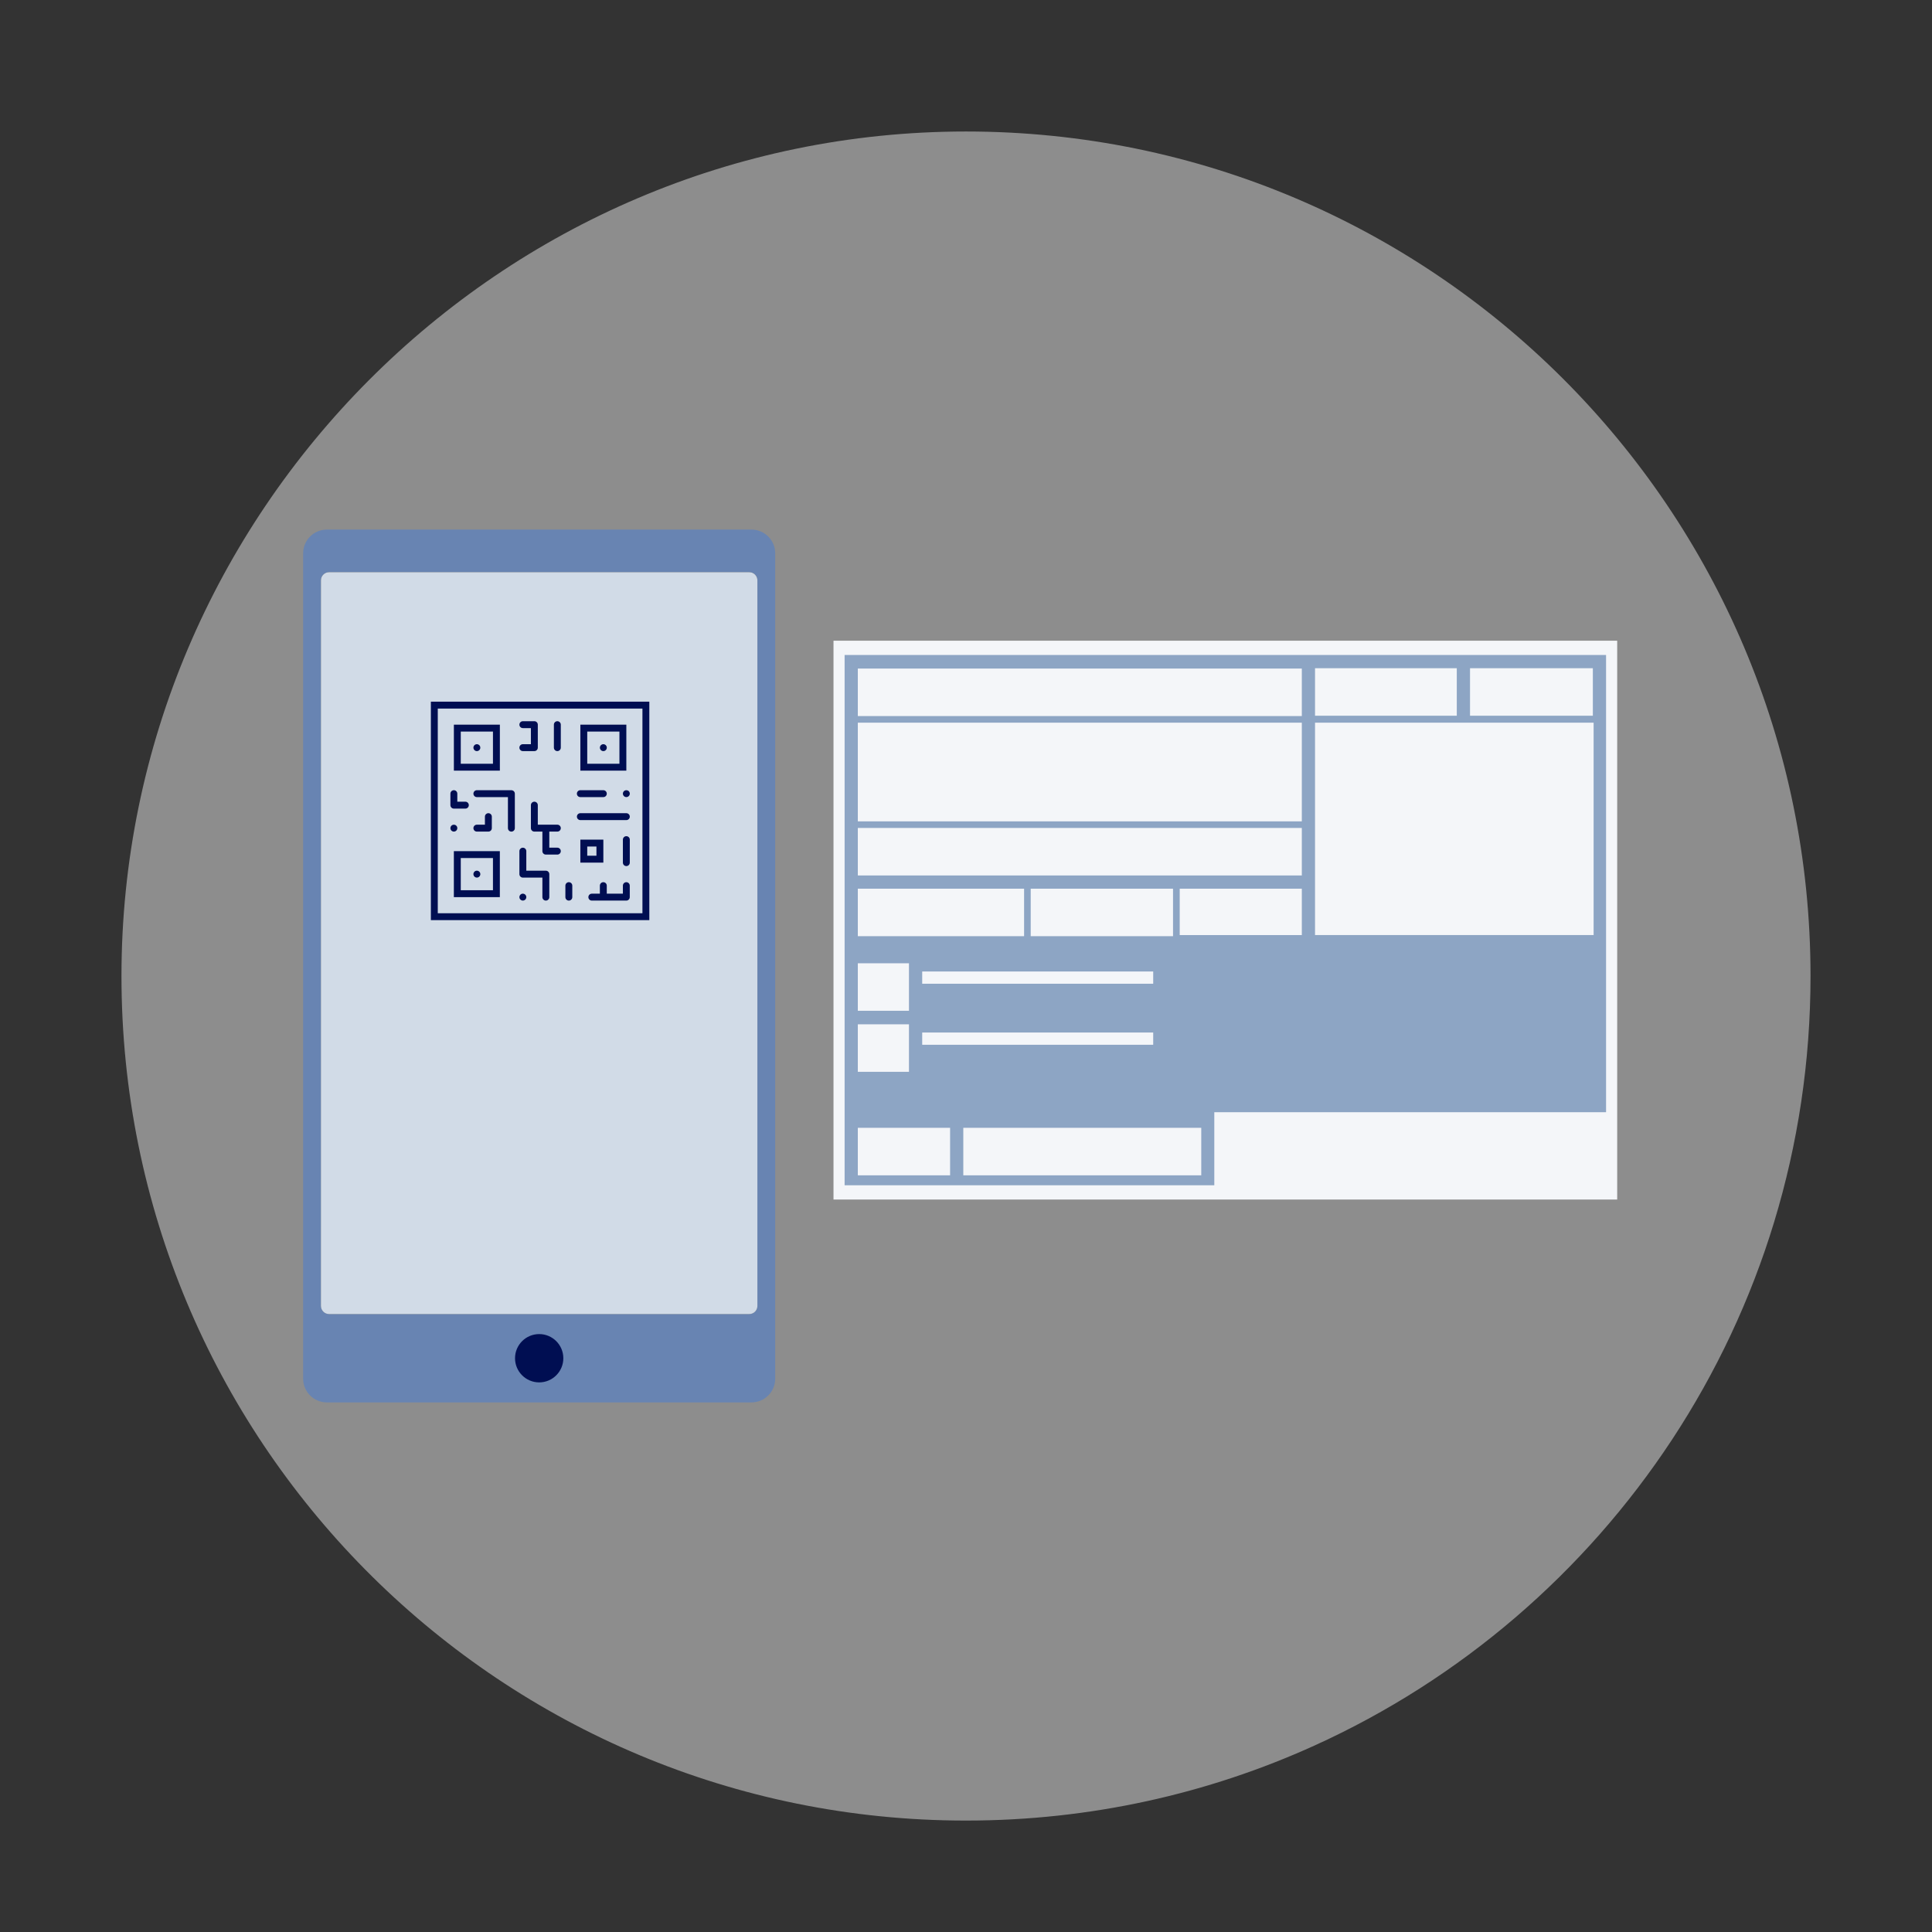 <?xml version="1.0" encoding="UTF-8" standalone="no"?>
<!DOCTYPE svg PUBLIC "-//W3C//DTD SVG 1.1//EN" "http://www.w3.org/Graphics/SVG/1.1/DTD/svg11.dtd">
<svg width="100%" height="100%" viewBox="0 0 800 800" version="1.1" xmlns="http://www.w3.org/2000/svg" xmlns:xlink="http://www.w3.org/1999/xlink" xml:space="preserve" xmlns:serif="http://www.serif.com/" style="fill-rule:evenodd;clip-rule:evenodd;stroke-linejoin:round;stroke-miterlimit:2;">
    <rect x="0" y="0" width="800" height="800" fill="#333333" stroke="none"/>
    <path d="M749.7,404.15C749.7,545.86 665.42,667.88 544.25,722.82C500.27,742.76 451.43,753.86 400,753.86C398.45,753.86 396.9,753.85 395.36,753.83C204.36,751.35 50.3,595.74 50.3,404.15C50.3,212.56 206.86,54.45 400,54.45C593.14,54.45 749.7,211.02 749.7,404.15Z" style="fill:rgb(141,141,141);fill-rule:nonzero;"/>
    <g transform="matrix(1,0,0,1,35.205,1.715)">
        <rect x="309.93" y="263.59" width="324.51" height="231.4" style="fill:rgb(244,246,249);"/>
        <path d="M467.61,458.83L629.83,458.83L629.83,269.5L314.53,269.5L314.53,489.08L467.61,489.08L467.61,458.83Z" style="fill:rgb(141,165,196);fill-rule:nonzero;"/>
        <rect x="320" y="465.29" width="38.21" height="19.67" style="fill:rgb(244,246,249);"/>
        <rect x="320" y="275.12" width="183.85" height="19.67" style="fill:rgb(244,246,249);"/>
        <rect x="509.32" y="274.98" width="58.7" height="19.67" style="fill:rgb(244,246,249);"/>
        <rect x="509.32" y="297.53" width="115.36" height="87.94" style="fill:rgb(244,246,249);"/>
        <rect x="573.5" y="274.98" width="50.86" height="19.67" style="fill:rgb(244,246,249);"/>
        <rect x="320" y="341.12" width="183.85" height="19.67" style="fill:rgb(244,246,249);"/>
        <rect x="320" y="366.27" width="68.85" height="19.67" style="fill:rgb(244,246,249);"/>
        <g>
            <rect x="320" y="397.16" width="21.18" height="19.67" style="fill:rgb(244,246,249);"/>
            <rect x="346.66" y="400.56" width="95.65" height="5.07" style="fill:rgb(244,246,249);"/>
        </g>
        <g>
            <rect x="320" y="422.43" width="21.18" height="19.67" style="fill:rgb(244,246,249);"/>
            <rect x="346.66" y="425.83" width="95.65" height="5.07" style="fill:rgb(244,246,249);"/>
        </g>
        <rect x="391.59" y="366.27" width="58.93" height="19.67" style="fill:rgb(244,246,249);"/>
        <rect x="453.29" y="366.27" width="50.56" height="19.21" style="fill:rgb(244,246,249);"/>
        <rect x="320" y="297.53" width="183.85" height="40.86" style="fill:rgb(244,246,249);"/>
        <rect x="363.68" y="465.29" width="98.53" height="19.67" style="fill:rgb(244,246,249);"/>
    </g>
    <g>
        <g>
            <g transform="matrix(1,0,0,1,-115.326,43.575)">
                <g transform="matrix(-3.82857e-16,1,-1,-3.82857e-16,695,17.83)">
                    <path d="M519.3,268.49C519.3,263.076 514.904,258.68 509.49,258.68L167.7,258.68C162.286,258.68 157.89,263.076 157.89,268.49L157.89,444.34C157.89,449.754 162.286,454.15 167.7,454.15L509.49,454.15C514.904,454.15 519.3,449.754 519.3,444.34L519.3,268.49Z" style="fill:rgb(104,132,178);"/>
                </g>
                <path d="M428.95,196.73C428.95,194.87 427.44,193.36 425.58,193.36L251.59,193.36C249.73,193.36 248.22,194.87 248.22,196.73L248.22,497.18C248.22,499.04 249.73,500.55 251.59,500.55L425.58,500.55C427.44,500.55 428.95,499.04 428.95,497.18L428.95,196.73Z" style="fill:url(#_Linear1);"/>
                <path id="c" d="M428.95,196.73C428.95,194.87 427.44,193.36 425.58,193.36L251.59,193.36C249.73,193.36 248.22,194.87 248.22,196.73L248.22,497.18C248.22,499.04 249.73,500.55 251.59,500.55L425.58,500.55C427.44,500.55 428.95,499.04 428.95,497.18L428.95,196.73Z" style="fill:rgb(209,219,231);"/>
                <circle cx="338.59" cy="518.84" r="10" style="fill:rgb(0,14,82);"/>
            </g>
            <g transform="matrix(1,0,0,1,-115.326,43.575)">
                <path d="M293.74,337.43L384.2,337.43L384.2,246.97L293.74,246.97L293.74,337.43ZM296.6,249.83L381.35,249.83L381.35,334.58L296.6,334.58L296.6,249.83Z" style="fill:rgb(0,14,82);fill-rule:nonzero;"/>
            </g>
            <g transform="matrix(1,0,0,1,-115.326,43.575)">
                <path d="M322.31,256.49L303.27,256.49L303.27,275.53L322.31,275.53L322.31,256.49ZM319.45,272.68L306.12,272.68L306.12,259.35L319.45,259.35L319.45,272.68Z" style="fill:rgb(0,14,82);fill-rule:nonzero;"/>
            </g>
            <g transform="matrix(1,0,0,1,-115.326,43.575)">
                <path d="M365.16,304.1L355.64,304.1L355.64,313.62L365.16,313.62L365.16,304.1ZM362.3,310.76L358.49,310.76L358.49,306.95L362.3,306.95L362.3,310.76Z" style="fill:rgb(0,14,82);fill-rule:nonzero;"/>
            </g>
            <g transform="matrix(1,0,0,1,-115.326,43.575)">
                <path d="M311.47,266.56C311.5,266.64 311.55,266.72 311.6,266.8C311.65,266.88 311.71,266.95 311.78,267.02C311.84,267.08 311.92,267.14 311.99,267.2C312.07,267.25 312.15,267.29 312.24,267.33C312.33,267.36 312.42,267.39 312.51,267.41C312.6,267.43 312.69,267.44 312.79,267.44C312.88,267.44 312.97,267.44 313.07,267.41C313.16,267.39 313.25,267.36 313.33,267.33C313.42,267.29 313.5,267.25 313.58,267.2C313.66,267.14 313.73,267.08 313.8,267.02C313.86,266.95 313.92,266.88 313.98,266.8C314.03,266.72 314.07,266.64 314.11,266.56C314.14,266.47 314.17,266.38 314.19,266.29C314.21,266.2 314.21,266.1 314.21,266.01C314.21,265.63 314.06,265.26 313.8,265C313.73,264.93 313.66,264.87 313.58,264.82C313.5,264.77 313.42,264.72 313.33,264.69C313.25,264.65 313.16,264.62 313.07,264.61C312.88,264.57 312.69,264.57 312.51,264.61C312.42,264.61 312.33,264.65 312.24,264.69C312.15,264.72 312.07,264.77 311.99,264.82C311.92,264.87 311.84,264.93 311.78,265C311.51,265.26 311.36,265.63 311.36,266.01C311.36,266.1 311.36,266.2 311.39,266.29C311.41,266.38 311.43,266.47 311.47,266.56Z" style="fill:rgb(0,14,82);fill-rule:nonzero;"/>
            </g>
            <g transform="matrix(1,0,0,1,-115.326,43.575)">
                <path d="M303.26,327.91L322.3,327.91L322.3,308.87L303.26,308.87L303.26,327.91ZM306.12,311.72L319.45,311.72L319.45,325.05L306.12,325.05L306.12,311.72Z" style="fill:rgb(0,14,82);fill-rule:nonzero;"/>
            </g>
            <g transform="matrix(1,0,0,1,-115.326,43.575)">
                <path d="M314.11,317.84C314.07,317.75 314.03,317.67 313.97,317.59C313.92,317.51 313.86,317.44 313.8,317.37C313.46,317.04 312.97,316.89 312.51,316.98C312.42,317 312.33,317.03 312.24,317.06C312.15,317.1 312.07,317.14 311.99,317.19C311.92,317.25 311.84,317.31 311.78,317.37C311.71,317.44 311.65,317.51 311.6,317.59C311.55,317.67 311.5,317.75 311.47,317.84C311.43,317.92 311.4,318.01 311.38,318.1C311.38,318.19 311.36,318.29 311.36,318.38C311.36,318.76 311.51,319.13 311.78,319.39C311.84,319.46 311.92,319.52 311.99,319.57C312.07,319.62 312.15,319.67 312.24,319.7C312.33,319.74 312.42,319.76 312.51,319.78C312.6,319.8 312.69,319.81 312.79,319.81C313.16,319.81 313.53,319.66 313.8,319.39C314.06,319.13 314.22,318.76 314.22,318.38C314.22,318.29 314.21,318.19 314.19,318.1C314.17,318.01 314.14,317.92 314.11,317.84Z" style="fill:rgb(0,14,82);fill-rule:nonzero;"/>
            </g>
            <g transform="matrix(1,0,0,1,-115.326,43.575)">
                <path d="M374.68,256.49L355.64,256.49L355.64,275.53L374.68,275.53L374.68,256.49ZM371.82,272.68L358.49,272.68L358.49,259.35L371.82,259.35L371.82,272.68Z" style="fill:rgb(0,14,82);fill-rule:nonzero;"/>
            </g>
            <g transform="matrix(1,0,0,1,-115.326,43.575)">
                <path d="M363.84,266.56C363.88,266.64 363.92,266.72 363.97,266.8C364.03,266.88 364.08,266.95 364.15,267.02C364.22,267.08 364.29,267.14 364.37,267.2C364.44,267.25 364.53,267.29 364.61,267.33C364.7,267.36 364.79,267.39 364.88,267.41C364.97,267.43 365.07,267.44 365.16,267.44C365.25,267.44 365.35,267.44 365.44,267.41C365.53,267.39 365.62,267.36 365.71,267.33C365.79,267.29 365.88,267.25 365.95,267.2C366.03,267.14 366.1,267.08 366.17,267.02C366.24,266.95 366.29,266.88 366.35,266.8C366.4,266.72 366.44,266.64 366.48,266.56C366.52,266.47 366.54,266.38 366.56,266.29C366.58,266.2 366.59,266.1 366.59,266.01C366.59,265.92 366.59,265.82 366.56,265.73C366.54,265.64 366.52,265.55 366.48,265.46C366.44,265.38 366.4,265.29 366.35,265.22C366.29,265.14 366.24,265.06 366.17,265C366.1,264.93 366.03,264.87 365.95,264.82C365.88,264.77 365.79,264.73 365.71,264.69C365.62,264.65 365.53,264.62 365.44,264.61C365.25,264.57 365.06,264.57 364.88,264.61C364.79,264.61 364.7,264.65 364.61,264.69C364.53,264.73 364.44,264.77 364.37,264.82C364.29,264.87 364.22,264.93 364.15,265C364.08,265.06 364.03,265.14 363.97,265.22C363.92,265.29 363.88,265.38 363.84,265.46C363.8,265.55 363.78,265.64 363.76,265.73C363.74,265.82 363.73,265.92 363.73,266.01C363.73,266.1 363.73,266.2 363.76,266.29C363.78,266.38 363.8,266.47 363.84,266.56Z" style="fill:rgb(0,14,82);fill-rule:nonzero;"/>
            </g>
            <g transform="matrix(1,0,0,1,-115.326,43.575)">
                <path d="M303.26,291.25L308.02,291.25C308.81,291.25 309.45,290.61 309.45,289.82C309.45,289.03 308.81,288.39 308.02,288.39L304.69,288.39L304.69,285.06C304.69,284.27 304.05,283.63 303.26,283.63C302.47,283.63 301.83,284.27 301.83,285.06L301.83,289.82C301.83,290.61 302.47,291.25 303.26,291.25Z" style="fill:rgb(0,14,82);fill-rule:nonzero;"/>
            </g>
            <g transform="matrix(1,0,0,1,-115.326,43.575)">
                <path d="M341.35,316.96L333.26,316.96L333.26,308.87C333.26,308.08 332.62,307.44 331.83,307.44C331.04,307.44 330.4,308.08 330.4,308.87L330.4,318.39C330.4,319.18 331.04,319.82 331.83,319.82L339.92,319.82L339.92,327.91C339.92,328.7 340.56,329.34 341.35,329.34C342.14,329.34 342.78,328.7 342.78,327.91L342.78,318.39C342.78,317.6 342.14,316.96 341.35,316.96Z" style="fill:rgb(0,14,82);fill-rule:nonzero;"/>
            </g>
            <g transform="matrix(1,0,0,1,-115.326,43.575)">
                <path d="M374.68,293.15L355.64,293.15C354.85,293.15 354.21,293.79 354.21,294.58C354.21,295.37 354.85,296.01 355.64,296.01L374.68,296.01C375.47,296.01 376.11,295.37 376.11,294.58C376.11,293.79 375.47,293.15 374.68,293.15Z" style="fill:rgb(0,14,82);fill-rule:nonzero;"/>
            </g>
            <g transform="matrix(1,0,0,1,-115.326,43.575)">
                <path d="M327.07,283.63L312.79,283.63C312,283.63 311.36,284.27 311.36,285.06C311.36,285.85 312,286.49 312.79,286.49L325.65,286.49L325.65,299.35C325.65,300.14 326.29,300.78 327.08,300.78C327.87,300.78 328.51,300.14 328.51,299.35L328.51,285.07C328.51,284.28 327.87,283.64 327.08,283.64L327.07,283.63Z" style="fill:rgb(0,14,82);fill-rule:nonzero;"/>
            </g>
            <g transform="matrix(1,0,0,1,-115.326,43.575)">
                <path d="M317.55,300.77C318.34,300.77 318.98,300.13 318.98,299.34L318.98,294.58C318.98,293.79 318.34,293.15 317.55,293.15C316.76,293.15 316.12,293.79 316.12,294.58L316.12,297.91L312.79,297.91C312,297.91 311.36,298.55 311.36,299.34C311.36,300.13 312,300.77 312.79,300.77L317.55,300.77Z" style="fill:rgb(0,14,82);fill-rule:nonzero;"/>
            </g>
            <g transform="matrix(1,0,0,1,-115.326,43.575)">
                <path d="M346.11,267.44C346.9,267.44 347.54,266.8 347.54,266.01L347.54,256.49C347.54,255.7 346.9,255.06 346.11,255.06C345.32,255.06 344.68,255.7 344.68,256.49L344.68,266.01C344.68,266.8 345.32,267.44 346.11,267.44Z" style="fill:rgb(0,14,82);fill-rule:nonzero;"/>
            </g>
            <g transform="matrix(1,0,0,1,-115.326,43.575)">
                <path d="M304.69,299.34C304.69,298.96 304.54,298.59 304.27,298.33C303.75,297.79 302.78,297.79 302.25,298.33C301.99,298.59 301.83,298.96 301.83,299.34C301.83,299.72 301.99,300.08 302.25,300.35C302.52,300.61 302.89,300.77 303.26,300.77C303.63,300.77 304.01,300.61 304.27,300.35C304.54,300.08 304.69,299.71 304.69,299.34Z" style="fill:rgb(0,14,82);fill-rule:nonzero;"/>
            </g>
            <g transform="matrix(1,0,0,1,-115.326,43.575)">
                <path d="M346.11,300.77C346.9,300.77 347.54,300.13 347.54,299.34C347.54,298.55 346.9,297.91 346.11,297.91L338.02,297.91L338.02,289.82C338.02,289.03 337.38,288.39 336.59,288.39C335.8,288.39 335.16,289.03 335.16,289.82L335.16,299.34C335.16,300.13 335.8,300.77 336.59,300.77L339.92,300.77L339.92,308.86C339.92,309.65 340.56,310.29 341.35,310.29L346.11,310.29C346.9,310.29 347.54,309.65 347.54,308.86C347.54,308.07 346.9,307.43 346.11,307.43L342.78,307.43L342.78,300.76L346.11,300.76L346.11,300.77Z" style="fill:rgb(0,14,82);fill-rule:nonzero;"/>
            </g>
            <g transform="matrix(1,0,0,1,-115.326,43.575)">
                <path d="M333.15,327.36C333.12,327.27 333.07,327.19 333.02,327.11C332.97,327.03 332.91,326.96 332.84,326.89C332.51,326.56 332.02,326.41 331.55,326.5C331.46,326.52 331.37,326.55 331.29,326.58C331.2,326.62 331.12,326.66 331.04,326.72C330.96,326.77 330.89,326.83 330.82,326.89C330.75,326.96 330.7,327.03 330.64,327.11C330.59,327.19 330.55,327.27 330.51,327.36C330.48,327.44 330.45,327.53 330.43,327.62C330.41,327.72 330.4,327.81 330.4,327.9C330.4,328 330.4,328.09 330.43,328.18C330.45,328.28 330.48,328.37 330.51,328.45C330.55,328.54 330.59,328.62 330.64,328.7C330.7,328.78 330.75,328.85 330.82,328.91C330.89,328.98 330.96,329.04 331.04,329.09C331.12,329.14 331.2,329.19 331.29,329.22C331.37,329.26 331.46,329.29 331.55,329.31C331.64,329.31 331.74,329.33 331.83,329.33C332.21,329.33 332.58,329.18 332.84,328.91C332.91,328.85 332.97,328.78 333.02,328.7C333.07,328.62 333.12,328.54 333.15,328.45C333.19,328.37 333.21,328.28 333.23,328.18C333.25,328.09 333.26,328 333.26,327.9C333.26,327.81 333.25,327.72 333.23,327.62C333.21,327.53 333.19,327.44 333.15,327.36Z" style="fill:rgb(0,14,82);fill-rule:nonzero;"/>
            </g>
            <g transform="matrix(1,0,0,1,-115.326,43.575)">
                <path d="M350.87,321.72C350.08,321.72 349.44,322.36 349.44,323.15L349.44,327.91C349.44,328.7 350.08,329.34 350.87,329.34C351.66,329.34 352.3,328.7 352.3,327.91L352.3,323.15C352.3,322.36 351.66,321.72 350.87,321.72Z" style="fill:rgb(0,14,82);fill-rule:nonzero;"/>
            </g>
            <g transform="matrix(1,0,0,1,-115.326,43.575)">
                <path d="M355.63,286.49L365.15,286.49C365.94,286.49 366.58,285.85 366.58,285.06C366.58,284.27 365.94,283.63 365.15,283.63L355.63,283.63C354.84,283.63 354.2,284.27 354.2,285.06C354.2,285.85 354.84,286.49 355.63,286.49Z" style="fill:rgb(0,14,82);fill-rule:nonzero;"/>
            </g>
            <g transform="matrix(1,0,0,1,-115.326,43.575)">
                <path d="M373.67,284.04C373.41,284.31 373.25,284.68 373.25,285.05C373.25,285.42 373.41,285.8 373.67,286.06C373.94,286.33 374.3,286.48 374.68,286.48C375.06,286.48 375.43,286.33 375.69,286.06C375.96,285.8 376.11,285.43 376.11,285.05C376.11,284.67 375.96,284.31 375.69,284.04C375.16,283.51 374.2,283.51 373.67,284.04Z" style="fill:rgb(0,14,82);fill-rule:nonzero;"/>
            </g>
            <g transform="matrix(1,0,0,1,-115.326,43.575)">
                <path d="M374.68,302.67C373.89,302.67 373.25,303.31 373.25,304.1L373.25,313.62C373.25,314.41 373.89,315.05 374.68,315.05C375.47,315.05 376.11,314.41 376.11,313.62L376.11,304.1C376.11,303.31 375.47,302.67 374.68,302.67Z" style="fill:rgb(0,14,82);fill-rule:nonzero;"/>
            </g>
            <g transform="matrix(1,0,0,1,-115.326,43.575)">
                <path d="M374.68,321.72C373.89,321.72 373.25,322.36 373.25,323.15L373.25,326.48L366.58,326.48L366.58,323.15C366.58,322.36 365.94,321.72 365.15,321.72C364.36,321.72 363.72,322.36 363.72,323.15L363.72,326.48L360.39,326.48C359.6,326.48 358.96,327.12 358.96,327.91C358.96,328.7 359.6,329.34 360.39,329.34L374.67,329.34C375.46,329.34 376.1,328.7 376.1,327.91L376.1,323.15C376.1,322.36 375.46,321.72 374.67,321.72L374.68,321.72Z" style="fill:rgb(0,14,82);fill-rule:nonzero;"/>
            </g>
            <g transform="matrix(1,0,0,1,-115.326,43.575)">
                <path d="M331.83,264.58C331.04,264.58 330.4,265.22 330.4,266.01C330.4,266.8 331.04,267.44 331.83,267.44L336.59,267.44C337.38,267.44 338.02,266.8 338.02,266.01L338.02,256.49C338.02,255.7 337.38,255.06 336.59,255.06L331.83,255.06C331.04,255.06 330.4,255.7 330.4,256.49C330.4,257.28 331.04,257.92 331.83,257.92L335.16,257.92L335.16,264.59L331.83,264.59L331.83,264.58Z" style="fill:rgb(0,14,82);fill-rule:nonzero;"/>
            </g>
        </g>
    </g>
    <defs>
        <linearGradient id="_Linear1" x1="0" y1="0" x2="1" y2="0" gradientUnits="userSpaceOnUse" gradientTransform="matrix(6.37435e-14,-1041.01,1041.01,6.37435e-14,338.59,633.87)"><stop offset="0" style="stop-color:rgb(111,111,110);stop-opacity:1"/><stop offset="1" style="stop-color:rgb(59,59,58);stop-opacity:1"/></linearGradient>
    </defs>
</svg>
